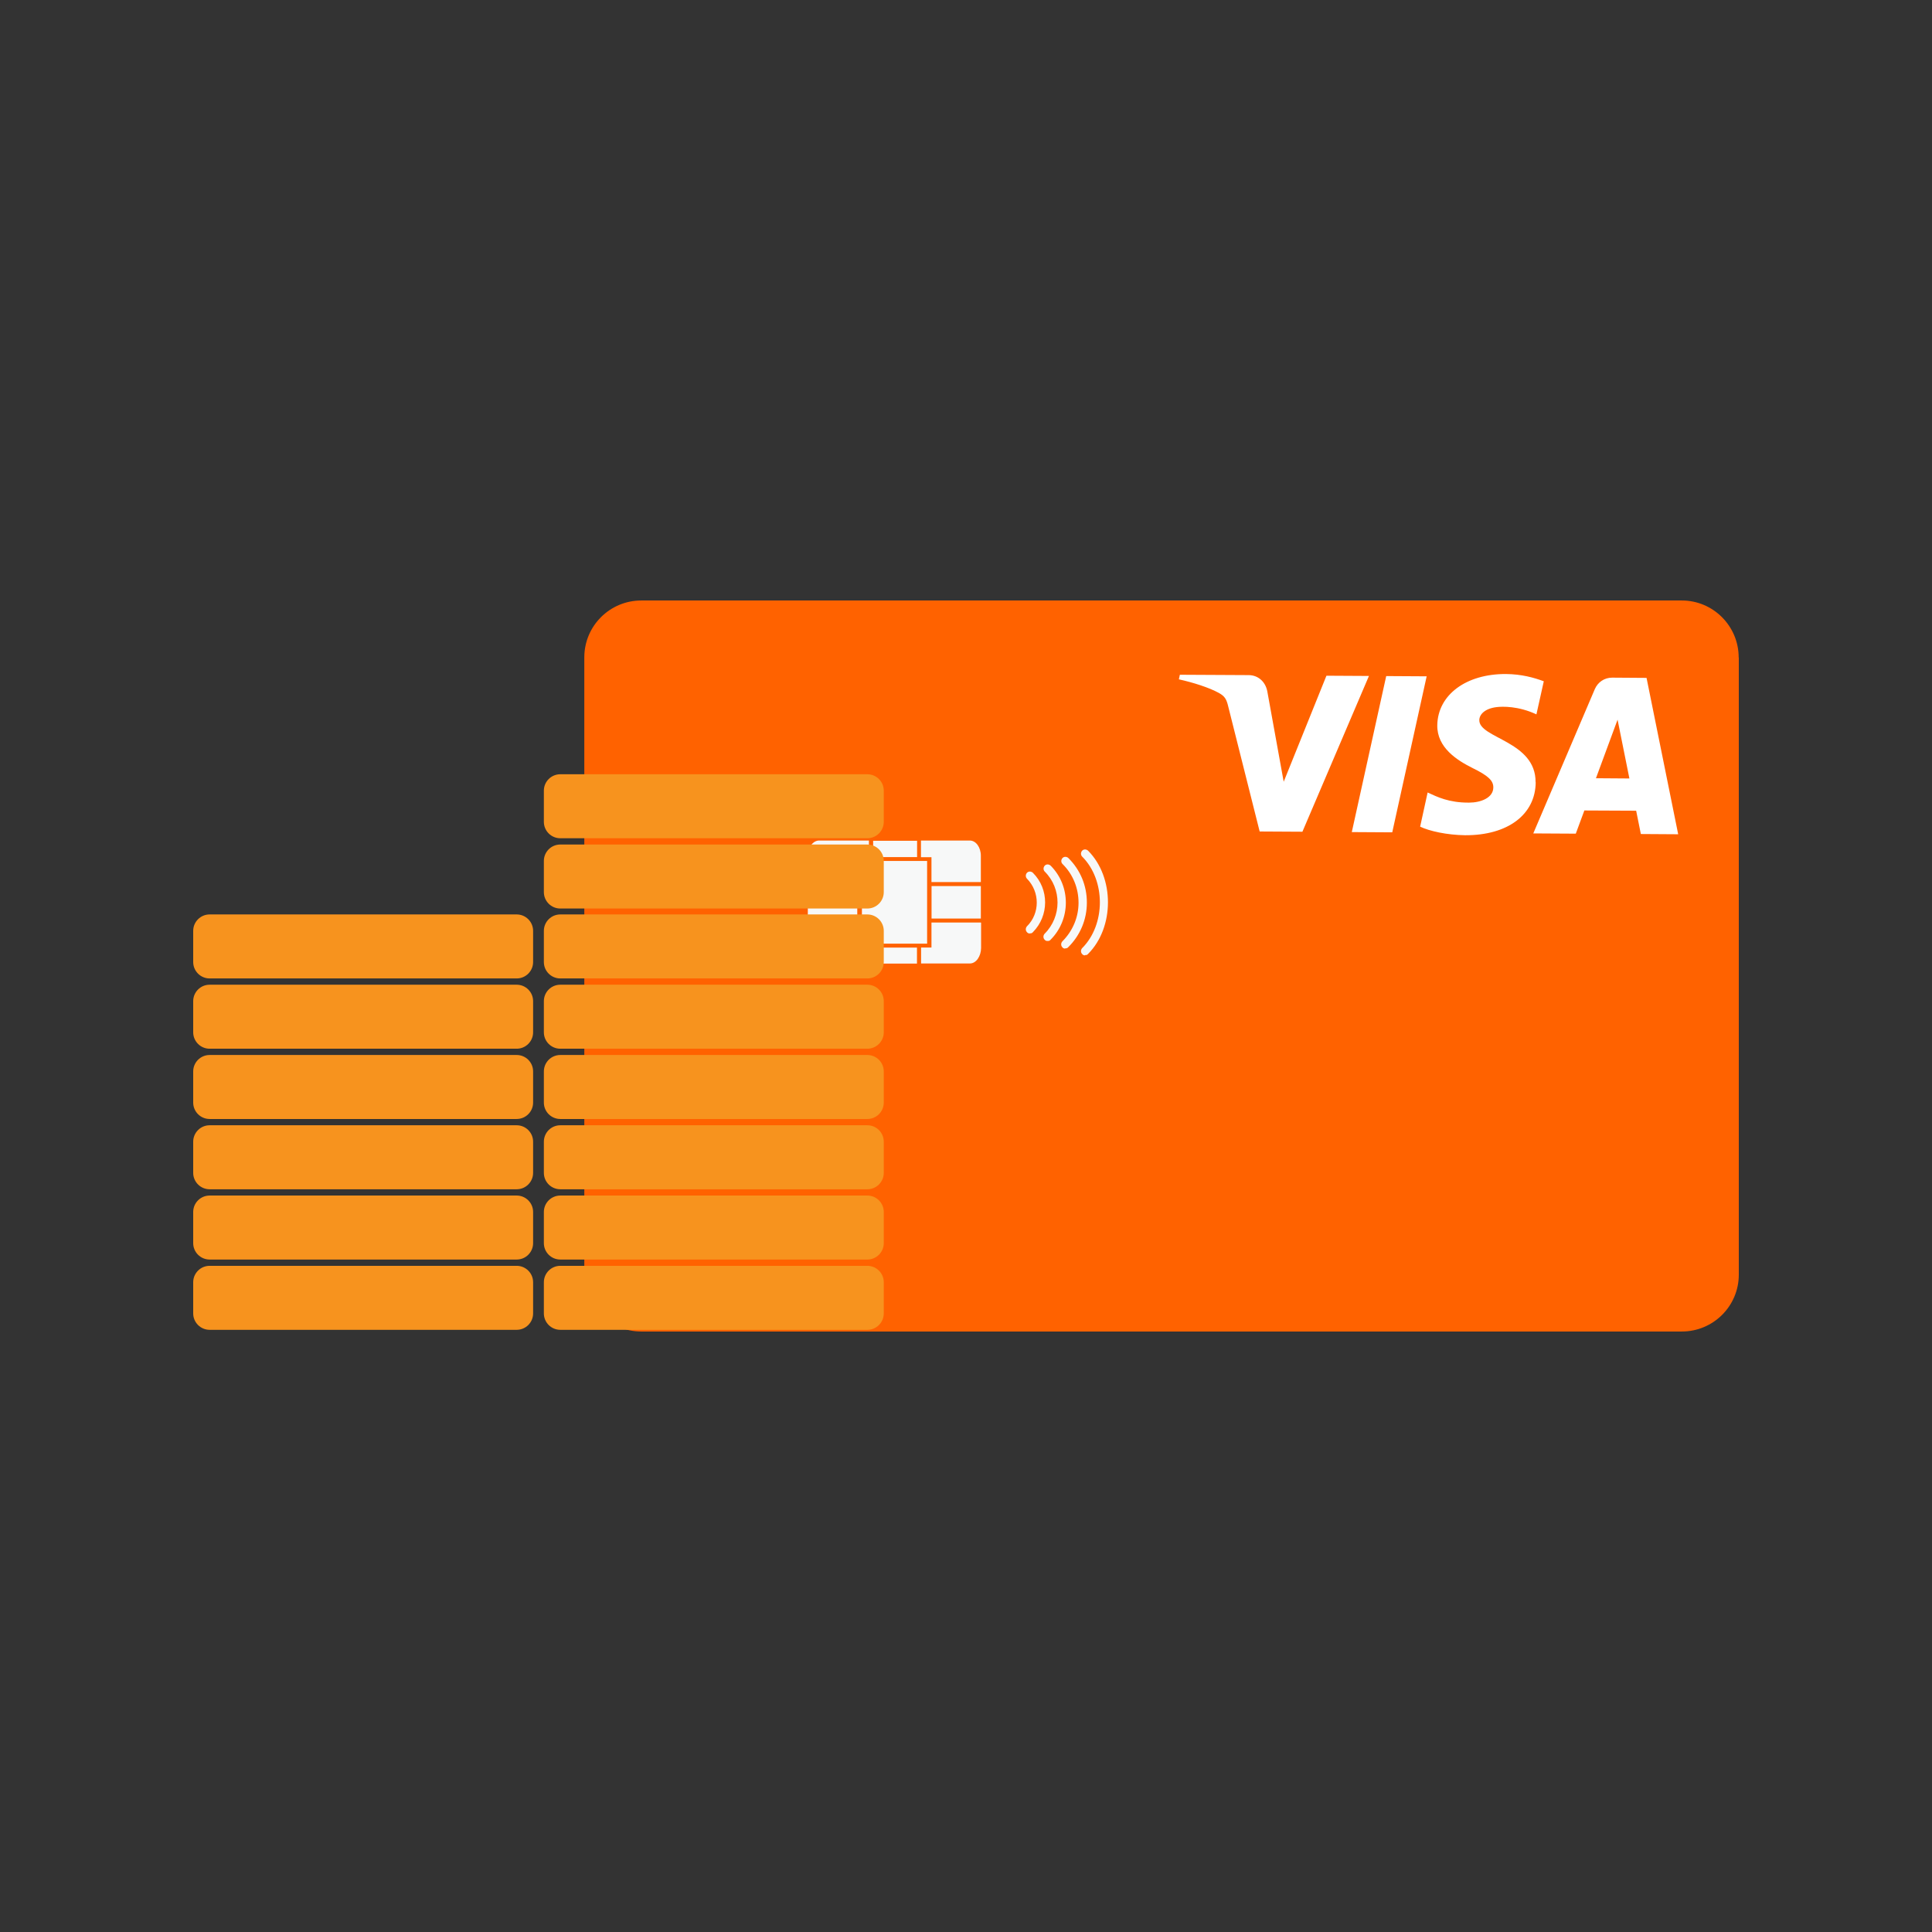 <?xml version="1.0" encoding="UTF-8"?>
<svg id="Layer_1" data-name="Layer 1" xmlns="http://www.w3.org/2000/svg" viewBox="0 0 160 160">
  <rect x="0" y="0" width="160" height="160" fill="#333333" stroke="none"/>
  <defs>
    <style>
      .cls-1 {
        fill: #f7f8f8;
      }

      .cls-2 {
        fill: #fff;
      }

      .cls-3 {
        fill: #f7931e;
      }

      .cls-4 {
        fill: #ff6200;
      }
    </style>
  </defs>
  <g>
    <path class="cls-4" d="M144,54.45v51.11c0,2.6-2.11,4.71-4.72,4.71H53.1c-2.6,0-4.71-2.12-4.71-4.72v-51.11c0-2.6,2.11-4.71,4.72-4.71h86.17c2.6,0,4.71,2.12,4.71,4.72"/>
    <path class="cls-1" d="M71.97,76.4h-5.06v2.13c0,.7.41,1.26.93,1.27h4.14v-3.39h-.02v-.02Z"/>
    <path class="cls-1" d="M81.24,76.4h-4.96v3.39s4.06,0,4.06,0c.5-.01.9-.59.91-1.28v-2.11.02h-.01Z"/>
    <rect class="cls-1" x="77.13" y="73.38" width="4.1" height="2.69"/>
    <rect class="cls-1" x="66.9" y="73.37" width="4.1" height="2.69"/>
    <rect class="cls-1" x="72.31" y="69.63" width="3.64" height="1.37"/>
    <rect class="cls-1" x="72.3" y="78.47" width="3.64" height="1.33"/>
    <path class="cls-1" d="M76.27,73.05h4.96v-2.18c0-.7-.41-1.26-.91-1.26h-4.05v3.44h.01-.01Z"/>
    <path class="cls-1" d="M71.97,69.61h-4.14c-.5,0-.92.56-.93,1.26v2.17h5.06v-3.44"/>
    <polygon class="cls-1" points="71.31 78.3 71.3 71.14 76.84 71.14 76.84 78.29 71.31 78.3"/>
    <path class="cls-4" d="M71.03,78.47v-7.48h6.11v7.48h-6.11ZM71.38,71.3v6.85h5.4v-6.85h-5.4Z"/>
    <path class="cls-1" d="M85.29,77.31c-.09,0-.18-.03-.24-.11-.13-.13-.13-.35,0-.49,1.08-1.07,1.08-2.84,0-3.94-.13-.13-.13-.35,0-.49s.35-.13.49,0c1.36,1.36,1.34,3.56,0,4.92-.07.08-.15.11-.24.09"/>
    <path class="cls-1" d="M86.75,77.93c-.09,0-.18-.03-.24-.11-.13-.13-.13-.35,0-.49,1.42-1.42,1.43-3.74.01-5.15-.13-.13-.13-.35,0-.49s.35-.13.49,0c1.69,1.7,1.67,4.46-.01,6.14-.07.08-.15.11-.24.09"/>
    <path class="cls-1" d="M88.22,78.56c-.09,0-.18-.03-.24-.11-.13-.13-.13-.35,0-.49.86-.86,1.34-2,1.34-3.2s-.46-2.36-1.33-3.21c-.13-.13-.13-.35,0-.49s.35-.13.49,0c1,1,1.53,2.29,1.53,3.69s-.55,2.71-1.54,3.69c-.07.08-.15.11-.24.09"/>
    <path class="cls-1" d="M89.86,79.12c-.09,0-.18-.03-.24-.11-.13-.13-.13-.35,0-.49,1.95-1.95,1.96-5.62,0-7.58-.13-.13-.13-.35,0-.49s.35-.13.49,0c2.2,2.21,2.19,6.36,0,8.55-.07.08-.15.11-.24.09"/>
    <path class="cls-2" d="M113.37,55.98l-5.51,12.9-3.54-.02-2.6-10.34c-.15-.64-.3-.87-.79-1.14-.8-.44-2.12-.86-3.3-1.12l.08-.38,5.7.03c.73,0,1.37.49,1.54,1.33l1.36,7.5,3.54-8.78,3.52.02ZM127.17,64.78c.03-3.42-4.7-3.63-4.66-5.15.01-.46.45-.95,1.43-1.07.48-.06,1.8-.1,3.3.6l.61-2.74c-.81-.3-1.84-.59-3.13-.6-3.31-.02-5.65,1.73-5.69,4.24-.03,1.86,1.65,2.91,2.91,3.54,1.31.64,1.74,1.05,1.73,1.62-.01.86-1.05,1.25-2.01,1.25-1.68.01-2.65-.48-3.43-.84l-.62,2.83c.77.37,2.22.69,3.72.71,3.52.02,5.83-1.7,5.85-4.39M135.88,69.07l3.1.02-2.62-12.95-2.85-.02c-.64,0-1.18.37-1.43.94l-5.1,11.96,3.52.02.71-1.92,4.29.02s.39,1.94.39,1.94ZM132.17,64.45l1.79-4.85.98,4.87s-2.78-.02-2.78-.02ZM118.15,56.01l-2.85,12.92-3.35-.02,2.85-12.92,3.34.02h.01Z"/>
  </g>
  <g>
    <path class="cls-3" d="M42.79,81.55h-25.43c-.75,0-1.36.61-1.36,1.36v2.58c0,.75.61,1.36,1.36,1.36h25.43c.75,0,1.36-.61,1.36-1.36v-2.58c0-.75-.61-1.36-1.36-1.36"/>
    <path class="cls-3" d="M42.79,87.37h-25.43c-.75,0-1.36.61-1.36,1.36v2.58c0,.75.61,1.36,1.36,1.36h25.43c.75,0,1.36-.61,1.36-1.36v-2.58c0-.75-.61-1.36-1.36-1.36"/>
    <path class="cls-3" d="M42.79,93.19h-25.43c-.75,0-1.36.61-1.36,1.36v2.58c0,.75.61,1.36,1.36,1.36h25.43c.75,0,1.36-.61,1.36-1.36v-2.58c0-.75-.61-1.36-1.36-1.36"/>
    <path class="cls-3" d="M42.79,75.73h-25.43c-.75,0-1.36.61-1.36,1.36v2.58c0,.75.61,1.36,1.36,1.36h25.43c.75,0,1.36-.61,1.36-1.36v-2.58c0-.75-.61-1.36-1.36-1.36"/>
    <path class="cls-3" d="M42.79,99.01h-25.43c-.75,0-1.36.61-1.36,1.36v2.58c0,.75.61,1.36,1.36,1.36h25.43c.75,0,1.36-.61,1.36-1.36v-2.58c0-.75-.61-1.36-1.36-1.36"/>
    <path class="cls-3" d="M42.79,104.83h-25.43c-.75,0-1.36.61-1.36,1.36v2.58c0,.75.61,1.36,1.36,1.36h25.43c.75,0,1.36-.61,1.36-1.36v-2.58c0-.75-.61-1.36-1.36-1.36"/>
  </g>
  <g>
    <path class="cls-3" d="M71.83,81.55h-25.43c-.75,0-1.36.61-1.36,1.36v2.58c0,.75.61,1.36,1.36,1.36h25.43c.75,0,1.36-.61,1.36-1.36v-2.58c0-.75-.61-1.36-1.36-1.36"/>
    <path class="cls-3" d="M71.83,87.37h-25.43c-.75,0-1.36.61-1.36,1.36v2.58c0,.75.61,1.36,1.36,1.36h25.43c.75,0,1.36-.61,1.36-1.36v-2.58c0-.75-.61-1.36-1.36-1.36"/>
    <path class="cls-3" d="M71.83,93.19h-25.43c-.75,0-1.36.61-1.36,1.36v2.58c0,.75.61,1.36,1.36,1.36h25.43c.75,0,1.36-.61,1.36-1.36v-2.58c0-.75-.61-1.36-1.36-1.36"/>
    <path class="cls-3" d="M71.83,75.73h-25.43c-.75,0-1.36.61-1.36,1.36v2.58c0,.75.61,1.36,1.36,1.36h25.43c.75,0,1.36-.61,1.36-1.36v-2.58c0-.75-.61-1.36-1.36-1.36"/>
    <path class="cls-3" d="M71.83,69.94h-25.43c-.75,0-1.36.61-1.36,1.36v2.58c0,.75.61,1.36,1.36,1.36h25.43c.75,0,1.36-.61,1.36-1.36v-2.58c0-.75-.61-1.36-1.36-1.36"/>
    <path class="cls-3" d="M71.83,64.12h-25.43c-.75,0-1.36.61-1.36,1.36v2.58c0,.75.61,1.36,1.36,1.36h25.43c.75,0,1.36-.61,1.36-1.36v-2.58c0-.75-.61-1.36-1.36-1.36"/>
    <path class="cls-3" d="M71.83,99.01h-25.43c-.75,0-1.36.61-1.36,1.36v2.58c0,.75.61,1.36,1.36,1.36h25.43c.75,0,1.36-.61,1.36-1.36v-2.58c0-.75-.61-1.36-1.36-1.36"/>
    <path class="cls-3" d="M71.83,104.83h-25.43c-.75,0-1.36.61-1.36,1.36v2.58c0,.75.61,1.36,1.36,1.36h25.43c.75,0,1.36-.61,1.36-1.36v-2.58c0-.75-.61-1.36-1.36-1.36"/>
  </g>
</svg>